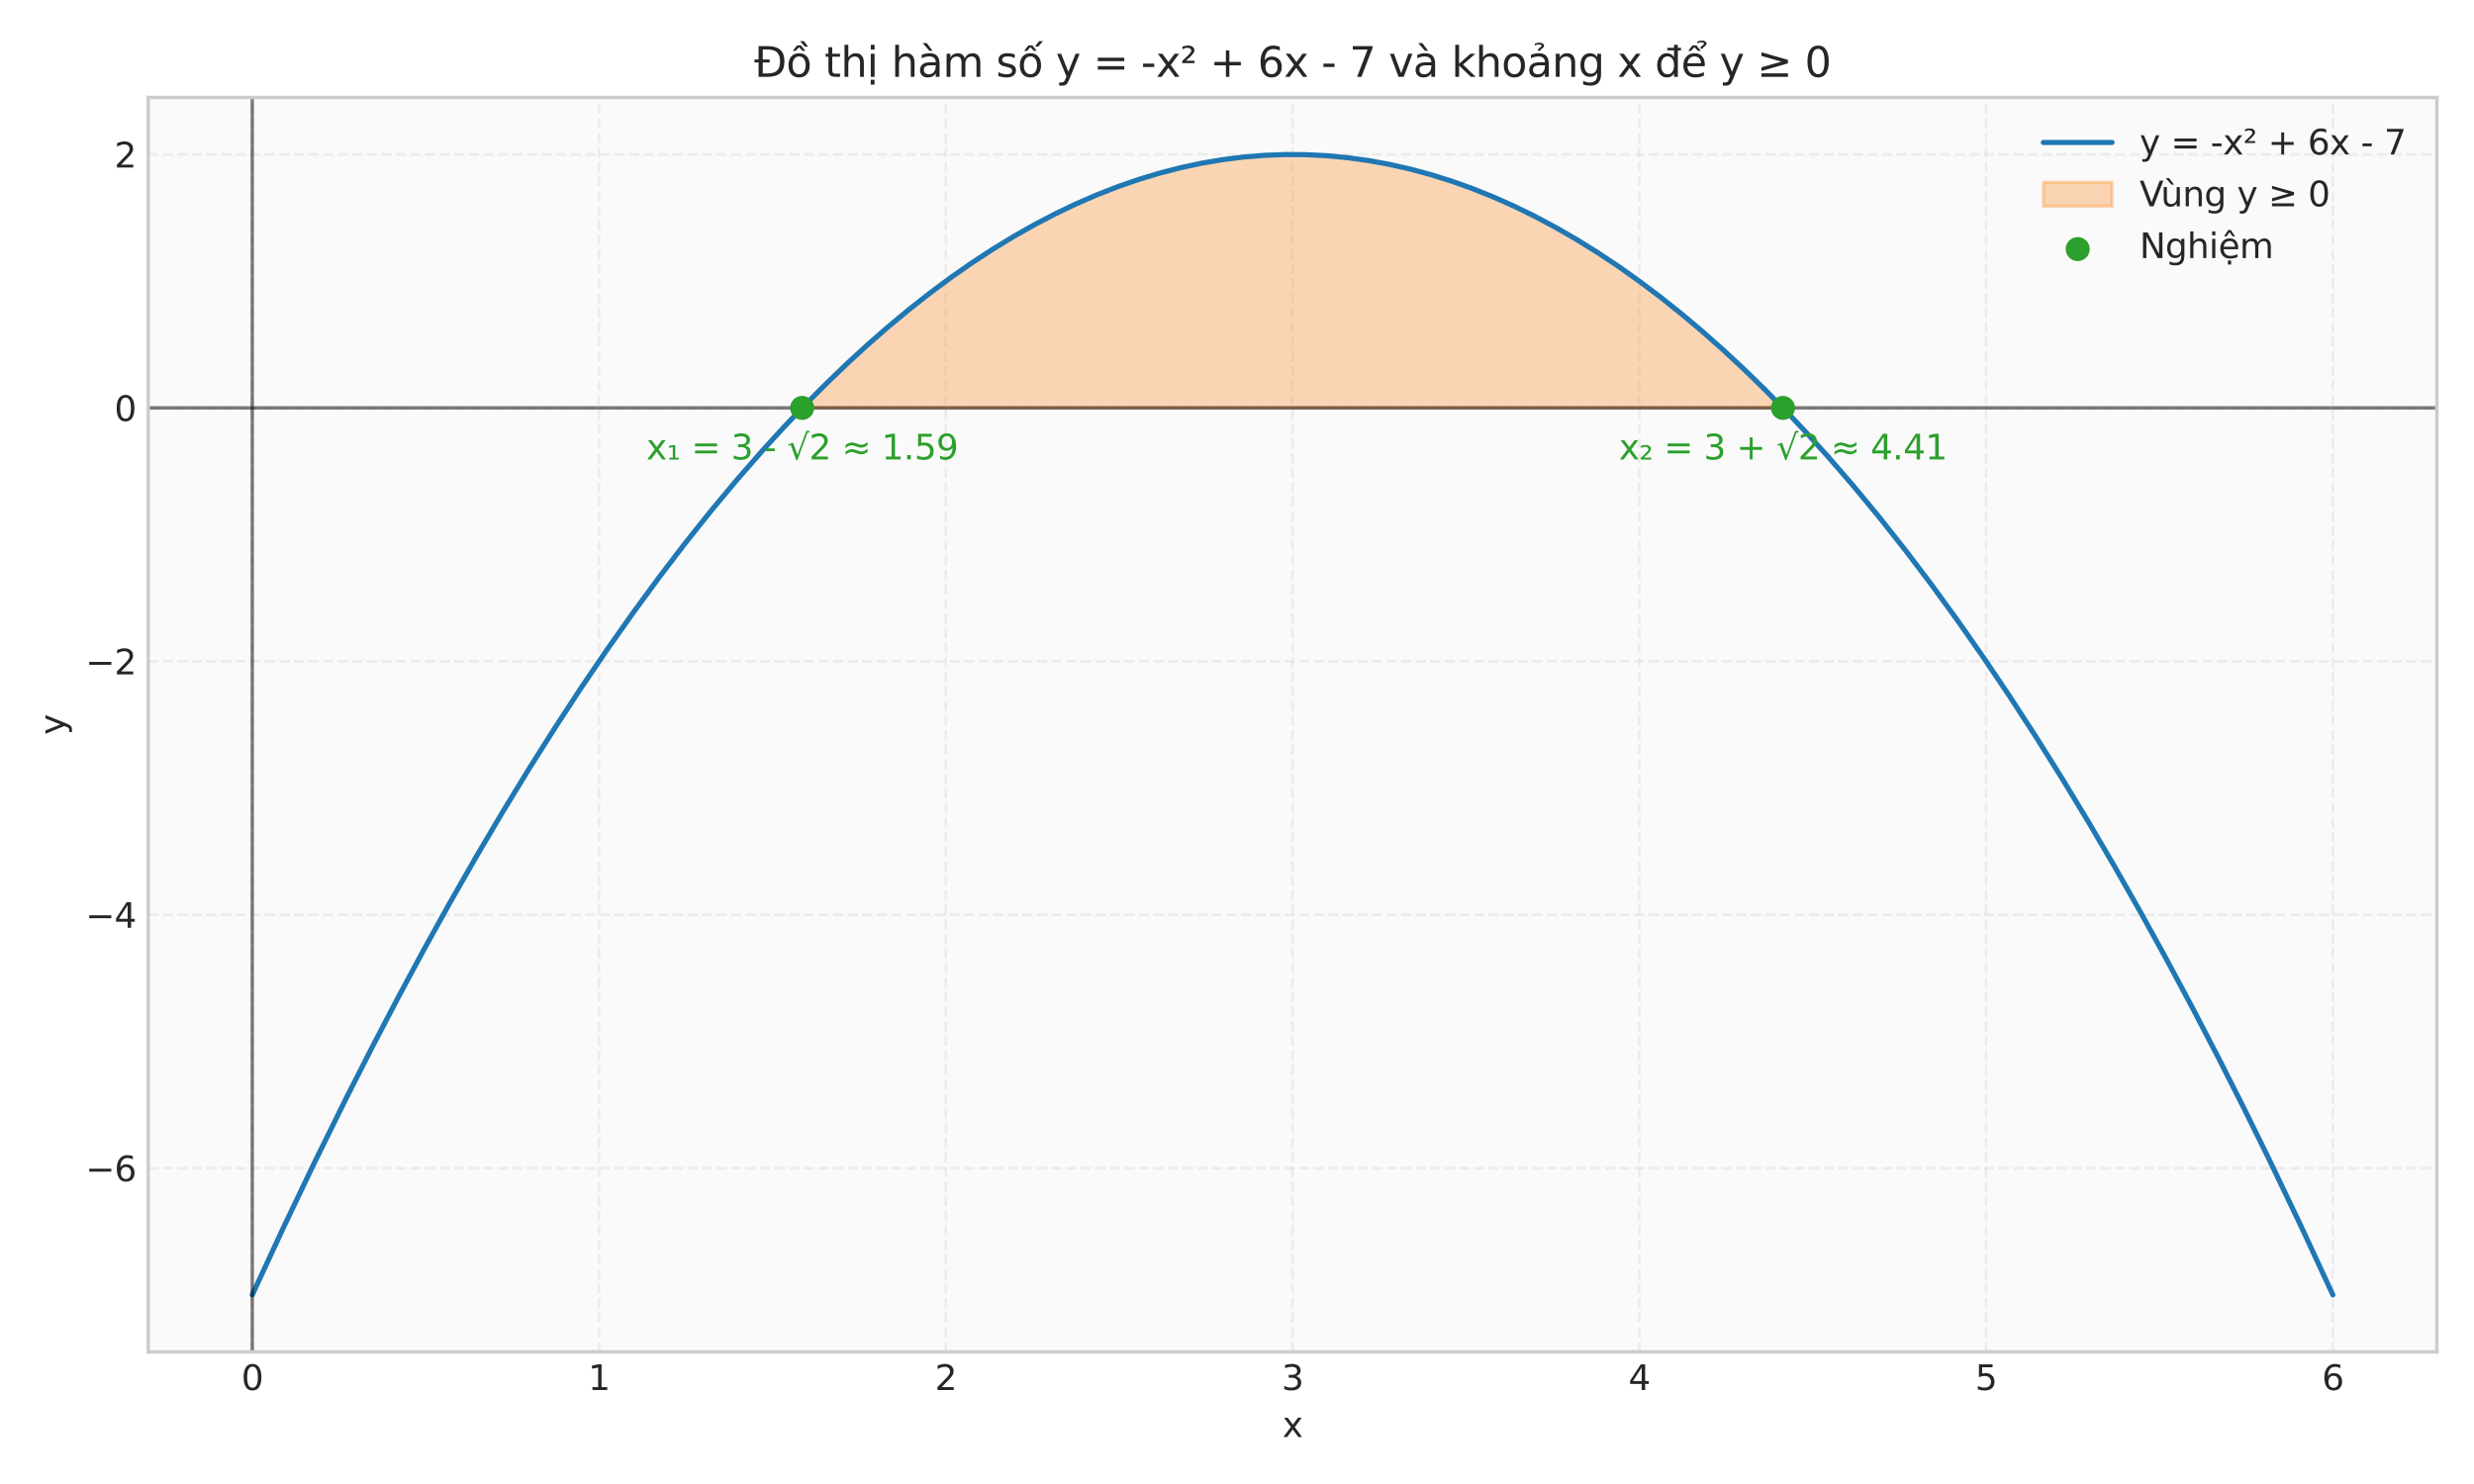 <?xml version="1.0" encoding="utf-8" standalone="no"?>
<!DOCTYPE svg PUBLIC "-//W3C//DTD SVG 1.1//EN"
  "http://www.w3.org/Graphics/SVG/1.1/DTD/svg11.dtd">
<svg xmlns:xlink="http://www.w3.org/1999/xlink" width="720pt" height="432pt" viewBox="0 0 720 432" xmlns="http://www.w3.org/2000/svg" version="1.1">
 <defs>
  <style type="text/css">*{stroke-linejoin: round; stroke-linecap: butt}</style>
 </defs>
 <g id="figure_1">
  <g id="patch_1">
   <path d="M 0 432 
L 720 432 
L 720 0 
L 0 0 
z
" style="fill: #ffffff"/>
  </g>
  <g id="axes_1">
   <g id="patch_2">
    <path d="M 43.14 393.54 
L 709.2 393.54 
L 709.2 28.376 
L 43.14 28.376 
z
" style="fill: #fafafa"/>
   </g>
   <g id="matplotlib.axis_1">
    <g id="xtick_1">
     <g id="line2d_1">
      <path d="M 73.415 393.54 
L 73.415 28.376 
" clip-path="url(#p3754ec6bf5)" style="fill: none; stroke-dasharray: 2.96,1.28; stroke-dashoffset: 0; stroke: #cccccc; stroke-opacity: 0.3; stroke-width: 0.8"/>
     </g>
     <g id="line2d_2"/>
     <g id="text_1">
      <!-- 0 -->
      <g style="fill: #262626" transform="translate(70.234 404.638) scale(0.1 -0.1)">
       <defs>
        <path id="DejaVuSans-30" d="M 2034 4250 
Q 1547 4250 1301 3770 
Q 1056 3291 1056 2328 
Q 1056 1369 1301 889 
Q 1547 409 2034 409 
Q 2525 409 2770 889 
Q 3016 1369 3016 2328 
Q 3016 3291 2770 3770 
Q 2525 4250 2034 4250 
z
M 2034 4750 
Q 2819 4750 3233 4129 
Q 3647 3509 3647 2328 
Q 3647 1150 3233 529 
Q 2819 -91 2034 -91 
Q 1250 -91 836 529 
Q 422 1150 422 2328 
Q 422 3509 836 4129 
Q 1250 4750 2034 4750 
z
" transform="scale(0.016)"/>
       </defs>
       <use xlink:href="#DejaVuSans-30"/>
      </g>
     </g>
    </g>
    <g id="xtick_2">
     <g id="line2d_3">
      <path d="M 174.334 393.54 
L 174.334 28.376 
" clip-path="url(#p3754ec6bf5)" style="fill: none; stroke-dasharray: 2.96,1.28; stroke-dashoffset: 0; stroke: #cccccc; stroke-opacity: 0.3; stroke-width: 0.8"/>
     </g>
     <g id="line2d_4"/>
     <g id="text_2">
      <!-- 1 -->
      <g style="fill: #262626" transform="translate(171.152 404.638) scale(0.1 -0.1)">
       <defs>
        <path id="DejaVuSans-31" d="M 794 531 
L 1825 531 
L 1825 4091 
L 703 3866 
L 703 4441 
L 1819 4666 
L 2450 4666 
L 2450 531 
L 3481 531 
L 3481 0 
L 794 0 
L 794 531 
z
" transform="scale(0.016)"/>
       </defs>
       <use xlink:href="#DejaVuSans-31"/>
      </g>
     </g>
    </g>
    <g id="xtick_3">
     <g id="line2d_5">
      <path d="M 275.252 393.54 
L 275.252 28.376 
" clip-path="url(#p3754ec6bf5)" style="fill: none; stroke-dasharray: 2.96,1.28; stroke-dashoffset: 0; stroke: #cccccc; stroke-opacity: 0.3; stroke-width: 0.8"/>
     </g>
     <g id="line2d_6"/>
     <g id="text_3">
      <!-- 2 -->
      <g style="fill: #262626" transform="translate(272.071 404.638) scale(0.1 -0.1)">
       <defs>
        <path id="DejaVuSans-32" d="M 1228 531 
L 3431 531 
L 3431 0 
L 469 0 
L 469 531 
Q 828 903 1448 1529 
Q 2069 2156 2228 2338 
Q 2531 2678 2651 2914 
Q 2772 3150 2772 3378 
Q 2772 3750 2511 3984 
Q 2250 4219 1831 4219 
Q 1534 4219 1204 4116 
Q 875 4013 500 3803 
L 500 4441 
Q 881 4594 1212 4672 
Q 1544 4750 1819 4750 
Q 2544 4750 2975 4387 
Q 3406 4025 3406 3419 
Q 3406 3131 3298 2873 
Q 3191 2616 2906 2266 
Q 2828 2175 2409 1742 
Q 1991 1309 1228 531 
z
" transform="scale(0.016)"/>
       </defs>
       <use xlink:href="#DejaVuSans-32"/>
      </g>
     </g>
    </g>
    <g id="xtick_4">
     <g id="line2d_7">
      <path d="M 376.17 393.54 
L 376.17 28.376 
" clip-path="url(#p3754ec6bf5)" style="fill: none; stroke-dasharray: 2.96,1.28; stroke-dashoffset: 0; stroke: #cccccc; stroke-opacity: 0.3; stroke-width: 0.8"/>
     </g>
     <g id="line2d_8"/>
     <g id="text_4">
      <!-- 3 -->
      <g style="fill: #262626" transform="translate(372.989 404.638) scale(0.1 -0.1)">
       <defs>
        <path id="DejaVuSans-33" d="M 2597 2516 
Q 3050 2419 3304 2112 
Q 3559 1806 3559 1356 
Q 3559 666 3084 287 
Q 2609 -91 1734 -91 
Q 1441 -91 1130 -33 
Q 819 25 488 141 
L 488 750 
Q 750 597 1062 519 
Q 1375 441 1716 441 
Q 2309 441 2620 675 
Q 2931 909 2931 1356 
Q 2931 1769 2642 2001 
Q 2353 2234 1838 2234 
L 1294 2234 
L 1294 2753 
L 1863 2753 
Q 2328 2753 2575 2939 
Q 2822 3125 2822 3475 
Q 2822 3834 2567 4026 
Q 2313 4219 1838 4219 
Q 1578 4219 1281 4162 
Q 984 4106 628 3988 
L 628 4550 
Q 988 4650 1302 4700 
Q 1616 4750 1894 4750 
Q 2613 4750 3031 4423 
Q 3450 4097 3450 3541 
Q 3450 3153 3228 2886 
Q 3006 2619 2597 2516 
z
" transform="scale(0.016)"/>
       </defs>
       <use xlink:href="#DejaVuSans-33"/>
      </g>
     </g>
    </g>
    <g id="xtick_5">
     <g id="line2d_9">
      <path d="M 477.088 393.54 
L 477.088 28.376 
" clip-path="url(#p3754ec6bf5)" style="fill: none; stroke-dasharray: 2.96,1.28; stroke-dashoffset: 0; stroke: #cccccc; stroke-opacity: 0.3; stroke-width: 0.8"/>
     </g>
     <g id="line2d_10"/>
     <g id="text_5">
      <!-- 4 -->
      <g style="fill: #262626" transform="translate(473.907 404.638) scale(0.1 -0.1)">
       <defs>
        <path id="DejaVuSans-34" d="M 2419 4116 
L 825 1625 
L 2419 1625 
L 2419 4116 
z
M 2253 4666 
L 3047 4666 
L 3047 1625 
L 3713 1625 
L 3713 1100 
L 3047 1100 
L 3047 0 
L 2419 0 
L 2419 1100 
L 313 1100 
L 313 1709 
L 2253 4666 
z
" transform="scale(0.016)"/>
       </defs>
       <use xlink:href="#DejaVuSans-34"/>
      </g>
     </g>
    </g>
    <g id="xtick_6">
     <g id="line2d_11">
      <path d="M 578.006 393.54 
L 578.006 28.376 
" clip-path="url(#p3754ec6bf5)" style="fill: none; stroke-dasharray: 2.96,1.28; stroke-dashoffset: 0; stroke: #cccccc; stroke-opacity: 0.3; stroke-width: 0.8"/>
     </g>
     <g id="line2d_12"/>
     <g id="text_6">
      <!-- 5 -->
      <g style="fill: #262626" transform="translate(574.825 404.638) scale(0.1 -0.1)">
       <defs>
        <path id="DejaVuSans-35" d="M 691 4666 
L 3169 4666 
L 3169 4134 
L 1269 4134 
L 1269 2991 
Q 1406 3038 1543 3061 
Q 1681 3084 1819 3084 
Q 2600 3084 3056 2656 
Q 3513 2228 3513 1497 
Q 3513 744 3044 326 
Q 2575 -91 1722 -91 
Q 1428 -91 1123 -41 
Q 819 9 494 109 
L 494 744 
Q 775 591 1075 516 
Q 1375 441 1709 441 
Q 2250 441 2565 725 
Q 2881 1009 2881 1497 
Q 2881 1984 2565 2268 
Q 2250 2553 1709 2553 
Q 1456 2553 1204 2497 
Q 953 2441 691 2322 
L 691 4666 
z
" transform="scale(0.016)"/>
       </defs>
       <use xlink:href="#DejaVuSans-35"/>
      </g>
     </g>
    </g>
    <g id="xtick_7">
     <g id="line2d_13">
      <path d="M 678.925 393.54 
L 678.925 28.376 
" clip-path="url(#p3754ec6bf5)" style="fill: none; stroke-dasharray: 2.96,1.28; stroke-dashoffset: 0; stroke: #cccccc; stroke-opacity: 0.3; stroke-width: 0.8"/>
     </g>
     <g id="line2d_14"/>
     <g id="text_7">
      <!-- 6 -->
      <g style="fill: #262626" transform="translate(675.743 404.638) scale(0.1 -0.1)">
       <defs>
        <path id="DejaVuSans-36" d="M 2113 2584 
Q 1688 2584 1439 2293 
Q 1191 2003 1191 1497 
Q 1191 994 1439 701 
Q 1688 409 2113 409 
Q 2538 409 2786 701 
Q 3034 994 3034 1497 
Q 3034 2003 2786 2293 
Q 2538 2584 2113 2584 
z
M 3366 4563 
L 3366 3988 
Q 3128 4100 2886 4159 
Q 2644 4219 2406 4219 
Q 1781 4219 1451 3797 
Q 1122 3375 1075 2522 
Q 1259 2794 1537 2939 
Q 1816 3084 2150 3084 
Q 2853 3084 3261 2657 
Q 3669 2231 3669 1497 
Q 3669 778 3244 343 
Q 2819 -91 2113 -91 
Q 1303 -91 875 529 
Q 447 1150 447 2328 
Q 447 3434 972 4092 
Q 1497 4750 2381 4750 
Q 2619 4750 2861 4703 
Q 3103 4656 3366 4563 
z
" transform="scale(0.016)"/>
       </defs>
       <use xlink:href="#DejaVuSans-36"/>
      </g>
     </g>
    </g>
    <g id="text_8">
     <!-- x -->
     <g style="fill: #262626" transform="translate(373.211 418.317) scale(0.1 -0.1)">
      <defs>
       <path id="DejaVuSans-78" d="M 3513 3500 
L 2247 1797 
L 3578 0 
L 2900 0 
L 1881 1375 
L 863 0 
L 184 0 
L 1544 1831 
L 300 3500 
L 978 3500 
L 1906 2253 
L 2834 3500 
L 3513 3500 
z
" transform="scale(0.016)"/>
      </defs>
      <use xlink:href="#DejaVuSans-78"/>
     </g>
    </g>
   </g>
   <g id="matplotlib.axis_2">
    <g id="ytick_1">
     <g id="line2d_15">
      <path d="M 43.14 340.056 
L 709.2 340.056 
" clip-path="url(#p3754ec6bf5)" style="fill: none; stroke-dasharray: 2.96,1.28; stroke-dashoffset: 0; stroke: #cccccc; stroke-opacity: 0.3; stroke-width: 0.8"/>
     </g>
     <g id="line2d_16"/>
     <g id="text_9">
      <!-- −6 -->
      <g style="fill: #262626" transform="translate(24.898 343.855) scale(0.1 -0.1)">
       <defs>
        <path id="DejaVuSans-2212" d="M 678 2272 
L 4684 2272 
L 4684 1741 
L 678 1741 
L 678 2272 
z
" transform="scale(0.016)"/>
       </defs>
       <use xlink:href="#DejaVuSans-2212"/>
       <use xlink:href="#DejaVuSans-36" transform="translate(83.789 0)"/>
      </g>
     </g>
    </g>
    <g id="ytick_2">
     <g id="line2d_17">
      <path d="M 43.14 266.285 
L 709.2 266.285 
" clip-path="url(#p3754ec6bf5)" style="fill: none; stroke-dasharray: 2.96,1.28; stroke-dashoffset: 0; stroke: #cccccc; stroke-opacity: 0.3; stroke-width: 0.8"/>
     </g>
     <g id="line2d_18"/>
     <g id="text_10">
      <!-- −4 -->
      <g style="fill: #262626" transform="translate(24.898 270.084) scale(0.1 -0.1)">
       <use xlink:href="#DejaVuSans-2212"/>
       <use xlink:href="#DejaVuSans-34" transform="translate(83.789 0)"/>
      </g>
     </g>
    </g>
    <g id="ytick_3">
     <g id="line2d_19">
      <path d="M 43.14 192.514 
L 709.2 192.514 
" clip-path="url(#p3754ec6bf5)" style="fill: none; stroke-dasharray: 2.96,1.28; stroke-dashoffset: 0; stroke: #cccccc; stroke-opacity: 0.3; stroke-width: 0.8"/>
     </g>
     <g id="line2d_20"/>
     <g id="text_11">
      <!-- −2 -->
      <g style="fill: #262626" transform="translate(24.898 196.314) scale(0.1 -0.1)">
       <use xlink:href="#DejaVuSans-2212"/>
       <use xlink:href="#DejaVuSans-32" transform="translate(83.789 0)"/>
      </g>
     </g>
    </g>
    <g id="ytick_4">
     <g id="line2d_21">
      <path d="M 43.14 118.743 
L 709.2 118.743 
" clip-path="url(#p3754ec6bf5)" style="fill: none; stroke-dasharray: 2.96,1.28; stroke-dashoffset: 0; stroke: #cccccc; stroke-opacity: 0.3; stroke-width: 0.8"/>
     </g>
     <g id="line2d_22"/>
     <g id="text_12">
      <!-- 0 -->
      <g style="fill: #262626" transform="translate(33.278 122.543) scale(0.1 -0.1)">
       <use xlink:href="#DejaVuSans-30"/>
      </g>
     </g>
    </g>
    <g id="ytick_5">
     <g id="line2d_23">
      <path d="M 43.14 44.973 
L 709.2 44.973 
" clip-path="url(#p3754ec6bf5)" style="fill: none; stroke-dasharray: 2.96,1.28; stroke-dashoffset: 0; stroke: #cccccc; stroke-opacity: 0.3; stroke-width: 0.8"/>
     </g>
     <g id="line2d_24"/>
     <g id="text_13">
      <!-- 2 -->
      <g style="fill: #262626" transform="translate(33.278 48.772) scale(0.1 -0.1)">
       <use xlink:href="#DejaVuSans-32"/>
      </g>
     </g>
    </g>
    <g id="text_14">
     <!-- y -->
     <g style="fill: #262626" transform="translate(18.818 213.917) rotate(-90) scale(0.1 -0.1)">
      <defs>
       <path id="DejaVuSans-79" d="M 2059 -325 
Q 1816 -950 1584 -1140 
Q 1353 -1331 966 -1331 
L 506 -1331 
L 506 -850 
L 844 -850 
Q 1081 -850 1212 -737 
Q 1344 -625 1503 -206 
L 1606 56 
L 191 3500 
L 800 3500 
L 1894 763 
L 2988 3500 
L 3597 3500 
L 2059 -325 
z
" transform="scale(0.016)"/>
      </defs>
      <use xlink:href="#DejaVuSans-79"/>
     </g>
    </g>
   </g>
   <g id="FillBetweenPolyCollection_1">
    <defs>
     <path id="m414ec7ffcf" d="M 234.278 -313.257 
L 234.278 -314.109 
L 235.795 -315.661 
L 237.313 -317.196 
L 238.83 -318.714 
L 240.348 -320.215 
L 241.865 -321.7 
L 243.383 -323.168 
L 244.9 -324.619 
L 246.418 -326.054 
L 247.936 -327.472 
L 249.453 -328.873 
L 250.971 -330.257 
L 252.488 -331.625 
L 254.006 -332.976 
L 255.523 -334.311 
L 257.041 -335.629 
L 258.559 -336.93 
L 260.076 -338.215 
L 261.594 -339.482 
L 263.111 -340.734 
L 264.629 -341.968 
L 266.146 -343.186 
L 267.664 -344.387 
L 269.182 -345.571 
L 270.699 -346.739 
L 272.217 -347.89 
L 273.734 -349.024 
L 275.252 -350.142 
L 276.769 -351.243 
L 278.287 -352.327 
L 279.805 -353.395 
L 281.322 -354.446 
L 282.84 -355.48 
L 284.357 -356.498 
L 285.875 -357.499 
L 287.392 -358.483 
L 288.91 -359.45 
L 290.427 -360.401 
L 291.945 -361.335 
L 293.463 -362.253 
L 294.98 -363.154 
L 296.498 -364.038 
L 298.015 -364.905 
L 299.533 -365.756 
L 301.05 -366.59 
L 302.568 -367.408 
L 304.086 -368.208 
L 305.603 -368.992 
L 307.121 -369.76 
L 308.638 -370.51 
L 310.156 -371.244 
L 311.673 -371.962 
L 313.191 -372.662 
L 314.709 -373.346 
L 316.226 -374.014 
L 317.744 -374.664 
L 319.261 -375.298 
L 320.779 -375.915 
L 322.296 -376.516 
L 323.814 -377.1 
L 325.332 -377.667 
L 326.849 -378.217 
L 328.367 -378.751 
L 329.884 -379.268 
L 331.402 -379.769 
L 332.919 -380.253 
L 334.437 -380.72 
L 335.954 -381.17 
L 337.472 -381.604 
L 338.99 -382.021 
L 340.507 -382.421 
L 342.025 -382.805 
L 343.542 -383.172 
L 345.06 -383.522 
L 346.577 -383.856 
L 348.095 -384.173 
L 349.613 -384.473 
L 351.13 -384.757 
L 352.648 -385.024 
L 354.165 -385.274 
L 355.683 -385.507 
L 357.2 -385.724 
L 358.718 -385.924 
L 360.236 -386.108 
L 361.753 -386.275 
L 363.271 -386.425 
L 364.788 -386.558 
L 366.306 -386.675 
L 367.823 -386.775 
L 369.341 -386.859 
L 370.859 -386.925 
L 372.376 -386.975 
L 373.894 -387.009 
L 375.411 -387.025 
L 376.929 -387.025 
L 378.446 -387.009 
L 379.964 -386.975 
L 381.481 -386.925 
L 382.999 -386.859 
L 384.517 -386.775 
L 386.034 -386.675 
L 387.552 -386.558 
L 389.069 -386.425 
L 390.587 -386.275 
L 392.104 -386.108 
L 393.622 -385.924 
L 395.14 -385.724 
L 396.657 -385.507 
L 398.175 -385.274 
L 399.692 -385.024 
L 401.21 -384.757 
L 402.727 -384.473 
L 404.245 -384.173 
L 405.763 -383.856 
L 407.28 -383.522 
L 408.798 -383.172 
L 410.315 -382.805 
L 411.833 -382.421 
L 413.35 -382.021 
L 414.868 -381.604 
L 416.386 -381.17 
L 417.903 -380.72 
L 419.421 -380.253 
L 420.938 -379.769 
L 422.456 -379.268 
L 423.973 -378.751 
L 425.491 -378.217 
L 427.008 -377.667 
L 428.526 -377.1 
L 430.044 -376.516 
L 431.561 -375.915 
L 433.079 -375.298 
L 434.596 -374.664 
L 436.114 -374.014 
L 437.631 -373.346 
L 439.149 -372.662 
L 440.667 -371.962 
L 442.184 -371.244 
L 443.702 -370.51 
L 445.219 -369.76 
L 446.737 -368.992 
L 448.254 -368.208 
L 449.772 -367.408 
L 451.29 -366.59 
L 452.807 -365.756 
L 454.325 -364.905 
L 455.842 -364.038 
L 457.36 -363.154 
L 458.877 -362.253 
L 460.395 -361.335 
L 461.913 -360.401 
L 463.43 -359.45 
L 464.948 -358.483 
L 466.465 -357.499 
L 467.983 -356.498 
L 469.5 -355.48 
L 471.018 -354.446 
L 472.535 -353.395 
L 474.053 -352.327 
L 475.571 -351.243 
L 477.088 -350.142 
L 478.606 -349.024 
L 480.123 -347.89 
L 481.641 -346.739 
L 483.158 -345.571 
L 484.676 -344.387 
L 486.194 -343.186 
L 487.711 -341.968 
L 489.229 -340.734 
L 490.746 -339.482 
L 492.264 -338.215 
L 493.781 -336.93 
L 495.299 -335.629 
L 496.817 -334.311 
L 498.334 -332.976 
L 499.852 -331.625 
L 501.369 -330.257 
L 502.887 -328.873 
L 504.404 -327.472 
L 505.922 -326.054 
L 507.44 -324.619 
L 508.957 -323.168 
L 510.475 -321.7 
L 511.992 -320.215 
L 513.51 -318.714 
L 515.027 -317.196 
L 516.545 -315.661 
L 518.062 -314.109 
L 518.062 -313.257 
L 518.062 -313.257 
L 516.545 -313.257 
L 515.027 -313.257 
L 513.51 -313.257 
L 511.992 -313.257 
L 510.475 -313.257 
L 508.957 -313.257 
L 507.44 -313.257 
L 505.922 -313.257 
L 504.404 -313.257 
L 502.887 -313.257 
L 501.369 -313.257 
L 499.852 -313.257 
L 498.334 -313.257 
L 496.817 -313.257 
L 495.299 -313.257 
L 493.781 -313.257 
L 492.264 -313.257 
L 490.746 -313.257 
L 489.229 -313.257 
L 487.711 -313.257 
L 486.194 -313.257 
L 484.676 -313.257 
L 483.158 -313.257 
L 481.641 -313.257 
L 480.123 -313.257 
L 478.606 -313.257 
L 477.088 -313.257 
L 475.571 -313.257 
L 474.053 -313.257 
L 472.535 -313.257 
L 471.018 -313.257 
L 469.5 -313.257 
L 467.983 -313.257 
L 466.465 -313.257 
L 464.948 -313.257 
L 463.43 -313.257 
L 461.913 -313.257 
L 460.395 -313.257 
L 458.877 -313.257 
L 457.36 -313.257 
L 455.842 -313.257 
L 454.325 -313.257 
L 452.807 -313.257 
L 451.29 -313.257 
L 449.772 -313.257 
L 448.254 -313.257 
L 446.737 -313.257 
L 445.219 -313.257 
L 443.702 -313.257 
L 442.184 -313.257 
L 440.667 -313.257 
L 439.149 -313.257 
L 437.631 -313.257 
L 436.114 -313.257 
L 434.596 -313.257 
L 433.079 -313.257 
L 431.561 -313.257 
L 430.044 -313.257 
L 428.526 -313.257 
L 427.008 -313.257 
L 425.491 -313.257 
L 423.973 -313.257 
L 422.456 -313.257 
L 420.938 -313.257 
L 419.421 -313.257 
L 417.903 -313.257 
L 416.386 -313.257 
L 414.868 -313.257 
L 413.35 -313.257 
L 411.833 -313.257 
L 410.315 -313.257 
L 408.798 -313.257 
L 407.28 -313.257 
L 405.763 -313.257 
L 404.245 -313.257 
L 402.727 -313.257 
L 401.21 -313.257 
L 399.692 -313.257 
L 398.175 -313.257 
L 396.657 -313.257 
L 395.14 -313.257 
L 393.622 -313.257 
L 392.104 -313.257 
L 390.587 -313.257 
L 389.069 -313.257 
L 387.552 -313.257 
L 386.034 -313.257 
L 384.517 -313.257 
L 382.999 -313.257 
L 381.481 -313.257 
L 379.964 -313.257 
L 378.446 -313.257 
L 376.929 -313.257 
L 375.411 -313.257 
L 373.894 -313.257 
L 372.376 -313.257 
L 370.859 -313.257 
L 369.341 -313.257 
L 367.823 -313.257 
L 366.306 -313.257 
L 364.788 -313.257 
L 363.271 -313.257 
L 361.753 -313.257 
L 360.236 -313.257 
L 358.718 -313.257 
L 357.2 -313.257 
L 355.683 -313.257 
L 354.165 -313.257 
L 352.648 -313.257 
L 351.13 -313.257 
L 349.613 -313.257 
L 348.095 -313.257 
L 346.577 -313.257 
L 345.06 -313.257 
L 343.542 -313.257 
L 342.025 -313.257 
L 340.507 -313.257 
L 338.99 -313.257 
L 337.472 -313.257 
L 335.954 -313.257 
L 334.437 -313.257 
L 332.919 -313.257 
L 331.402 -313.257 
L 329.884 -313.257 
L 328.367 -313.257 
L 326.849 -313.257 
L 325.332 -313.257 
L 323.814 -313.257 
L 322.296 -313.257 
L 320.779 -313.257 
L 319.261 -313.257 
L 317.744 -313.257 
L 316.226 -313.257 
L 314.709 -313.257 
L 313.191 -313.257 
L 311.673 -313.257 
L 310.156 -313.257 
L 308.638 -313.257 
L 307.121 -313.257 
L 305.603 -313.257 
L 304.086 -313.257 
L 302.568 -313.257 
L 301.05 -313.257 
L 299.533 -313.257 
L 298.015 -313.257 
L 296.498 -313.257 
L 294.98 -313.257 
L 293.463 -313.257 
L 291.945 -313.257 
L 290.427 -313.257 
L 288.91 -313.257 
L 287.392 -313.257 
L 285.875 -313.257 
L 284.357 -313.257 
L 282.84 -313.257 
L 281.322 -313.257 
L 279.805 -313.257 
L 278.287 -313.257 
L 276.769 -313.257 
L 275.252 -313.257 
L 273.734 -313.257 
L 272.217 -313.257 
L 270.699 -313.257 
L 269.182 -313.257 
L 267.664 -313.257 
L 266.146 -313.257 
L 264.629 -313.257 
L 263.111 -313.257 
L 261.594 -313.257 
L 260.076 -313.257 
L 258.559 -313.257 
L 257.041 -313.257 
L 255.523 -313.257 
L 254.006 -313.257 
L 252.488 -313.257 
L 250.971 -313.257 
L 249.453 -313.257 
L 247.936 -313.257 
L 246.418 -313.257 
L 244.9 -313.257 
L 243.383 -313.257 
L 241.865 -313.257 
L 240.348 -313.257 
L 238.83 -313.257 
L 237.313 -313.257 
L 235.795 -313.257 
L 234.278 -313.257 
z
" style="stroke: #ff7f0e; stroke-opacity: 0.3"/>
    </defs>
    <g clip-path="url(#p3754ec6bf5)">
     <use xlink:href="#m414ec7ffcf" x="0" y="432" style="fill: #ff7f0e; fill-opacity: 0.3; stroke: #ff7f0e; stroke-opacity: 0.3"/>
    </g>
   </g>
   <g id="line2d_25">
    <path d="M 73.415 376.942 
L 82.521 357.274 
L 91.626 338.207 
L 100.732 319.74 
L 108.319 304.81 
L 115.907 290.297 
L 123.495 276.2 
L 131.083 262.521 
L 138.671 249.259 
L 146.259 236.414 
L 153.846 223.987 
L 161.434 211.976 
L 169.022 200.382 
L 176.61 189.205 
L 184.198 178.445 
L 191.786 168.103 
L 199.373 158.177 
L 206.961 148.668 
L 214.549 139.577 
L 222.137 130.902 
L 228.207 124.263 
L 234.278 117.891 
L 240.348 111.785 
L 246.418 105.946 
L 252.488 100.375 
L 258.559 95.07 
L 264.629 90.032 
L 270.699 85.261 
L 276.769 80.757 
L 282.84 76.52 
L 288.91 72.55 
L 294.98 68.846 
L 301.05 65.41 
L 307.121 62.24 
L 313.191 59.338 
L 319.261 56.702 
L 325.332 54.333 
L 331.402 52.231 
L 337.472 50.396 
L 343.542 48.828 
L 349.613 47.527 
L 355.683 46.493 
L 361.753 45.725 
L 367.823 45.225 
L 373.894 44.991 
L 379.964 45.025 
L 386.034 45.325 
L 392.104 45.892 
L 398.175 46.726 
L 404.245 47.827 
L 410.315 49.195 
L 416.386 50.83 
L 422.456 52.732 
L 428.526 54.9 
L 434.596 57.336 
L 440.667 60.038 
L 446.737 63.008 
L 452.807 66.244 
L 458.877 69.747 
L 464.948 73.517 
L 471.018 77.554 
L 477.088 81.858 
L 483.158 86.429 
L 489.229 91.266 
L 495.299 96.371 
L 501.369 101.743 
L 507.44 107.381 
L 513.51 113.286 
L 519.58 119.459 
L 525.65 125.898 
L 531.721 132.604 
L 539.308 141.362 
L 546.896 150.537 
L 554.484 160.129 
L 562.072 170.138 
L 569.66 180.564 
L 577.248 191.407 
L 584.835 202.667 
L 592.423 214.345 
L 600.011 226.439 
L 607.599 238.95 
L 615.187 251.878 
L 622.775 265.224 
L 630.362 278.986 
L 637.95 293.166 
L 645.538 307.762 
L 653.126 322.776 
L 660.714 338.207 
L 669.819 357.274 
L 678.925 376.942 
L 678.925 376.942 
" clip-path="url(#p3754ec6bf5)" style="fill: none; stroke: #1f77b4; stroke-width: 1.5; stroke-linecap: round"/>
   </g>
   <g id="line2d_26">
    <path d="M 43.14 118.743 
L 709.2 118.743 
" clip-path="url(#p3754ec6bf5)" style="fill: none; stroke: #000000; stroke-opacity: 0.5; stroke-linecap: round"/>
   </g>
   <g id="line2d_27">
    <path d="M 73.415 393.54 
L 73.415 28.376 
" clip-path="url(#p3754ec6bf5)" style="fill: none; stroke: #000000; stroke-opacity: 0.5; stroke-linecap: round"/>
   </g>
   <g id="patch_3">
    <path d="M 43.14 393.54 
L 43.14 28.376 
" style="fill: none; stroke: #cccccc; stroke-linejoin: miter; stroke-linecap: square"/>
   </g>
   <g id="patch_4">
    <path d="M 709.2 393.54 
L 709.2 28.376 
" style="fill: none; stroke: #cccccc; stroke-linejoin: miter; stroke-linecap: square"/>
   </g>
   <g id="patch_5">
    <path d="M 43.14 393.54 
L 709.2 393.54 
" style="fill: none; stroke: #cccccc; stroke-linejoin: miter; stroke-linecap: square"/>
   </g>
   <g id="patch_6">
    <path d="M 43.14 28.376 
L 709.2 28.376 
" style="fill: none; stroke: #cccccc; stroke-linejoin: miter; stroke-linecap: square"/>
   </g>
   <g id="text_15">
    <!-- x₁ = 3 - √2 ≈ 1.59 -->
    <g style="fill: #2ca02c" transform="translate(188.087 133.743) scale(0.1 -0.1)">
     <defs>
      <path id="DejaVuSans-2081" d="M 488 319 
L 1125 319 
L 1125 2229 
L 428 2101 
L 428 2463 
L 1147 2585 
L 1575 2585 
L 1575 319 
L 2216 319 
L 2216 -24 
L 488 -24 
L 488 319 
z
" transform="scale(0.016)"/>
      <path id="DejaVuSans-20" transform="scale(0.016)"/>
      <path id="DejaVuSans-3d" d="M 678 2906 
L 4684 2906 
L 4684 2381 
L 678 2381 
L 678 2906 
z
M 678 1631 
L 4684 1631 
L 4684 1100 
L 678 1100 
L 678 1631 
z
" transform="scale(0.016)"/>
      <path id="DejaVuSans-2d" d="M 313 2009 
L 1997 2009 
L 1997 1497 
L 313 1497 
L 313 2009 
z
" transform="scale(0.016)"/>
      <path id="DejaVuSans-221a" d="M 3488 5191 
L 4078 5191 
L 4078 4891 
L 3719 4891 
L 1863 -128 
L 1656 -128 
L 659 2631 
L 269 2491 
L 191 2741 
L 1075 3047 
L 1875 831 
L 3488 5191 
z
" transform="scale(0.016)"/>
      <path id="DejaVuSans-2248" d="M 4684 1947 
L 4684 1388 
Q 4356 1144 4076 1036 
Q 3797 928 3494 928 
Q 3150 928 2694 1113 
Q 2663 1125 2641 1134 
Q 2622 1141 2575 1159 
Q 2091 1350 1797 1350 
Q 1522 1350 1253 1231 
Q 984 1113 678 850 
L 678 1409 
Q 1006 1653 1286 1761 
Q 1566 1869 1869 1869 
Q 2213 1869 2672 1684 
Q 2706 1669 2722 1663 
Q 2741 1656 2788 1638 
Q 3272 1447 3566 1447 
Q 3834 1447 4098 1564 
Q 4363 1681 4684 1947 
z
M 4684 3163 
L 4684 2606 
Q 4356 2359 4076 2251 
Q 3797 2144 3494 2144 
Q 3150 2144 2694 2328 
Q 2663 2341 2641 2350 
Q 2622 2356 2575 2375 
Q 2091 2566 1797 2566 
Q 1522 2566 1253 2447 
Q 984 2328 678 2069 
L 678 2625 
Q 1006 2869 1286 2976 
Q 1566 3084 1869 3084 
Q 2213 3084 2672 2900 
Q 2703 2888 2719 2881 
Q 2741 2872 2788 2853 
Q 3272 2663 3566 2663 
Q 3834 2663 4098 2780 
Q 4363 2897 4684 3163 
z
" transform="scale(0.016)"/>
      <path id="DejaVuSans-2e" d="M 684 794 
L 1344 794 
L 1344 0 
L 684 0 
L 684 794 
z
" transform="scale(0.016)"/>
      <path id="DejaVuSans-39" d="M 703 97 
L 703 672 
Q 941 559 1184 500 
Q 1428 441 1663 441 
Q 2288 441 2617 861 
Q 2947 1281 2994 2138 
Q 2813 1869 2534 1725 
Q 2256 1581 1919 1581 
Q 1219 1581 811 2004 
Q 403 2428 403 3163 
Q 403 3881 828 4315 
Q 1253 4750 1959 4750 
Q 2769 4750 3195 4129 
Q 3622 3509 3622 2328 
Q 3622 1225 3098 567 
Q 2575 -91 1691 -91 
Q 1453 -91 1209 -44 
Q 966 3 703 97 
z
M 1959 2075 
Q 2384 2075 2632 2365 
Q 2881 2656 2881 3163 
Q 2881 3666 2632 3958 
Q 2384 4250 1959 4250 
Q 1534 4250 1286 3958 
Q 1038 3666 1038 3163 
Q 1038 2656 1286 2365 
Q 1534 2075 1959 2075 
z
" transform="scale(0.016)"/>
     </defs>
     <use xlink:href="#DejaVuSans-78"/>
     <use xlink:href="#DejaVuSans-2081" transform="translate(59.18 0)"/>
     <use xlink:href="#DejaVuSans-20" transform="translate(99.268 0)"/>
     <use xlink:href="#DejaVuSans-3d" transform="translate(131.055 0)"/>
     <use xlink:href="#DejaVuSans-20" transform="translate(214.844 0)"/>
     <use xlink:href="#DejaVuSans-33" transform="translate(246.631 0)"/>
     <use xlink:href="#DejaVuSans-20" transform="translate(310.254 0)"/>
     <use xlink:href="#DejaVuSans-2d" transform="translate(342.041 0)"/>
     <use xlink:href="#DejaVuSans-20" transform="translate(378.125 0)"/>
     <use xlink:href="#DejaVuSans-221a" transform="translate(409.912 0)"/>
     <use xlink:href="#DejaVuSans-32" transform="translate(473.633 0)"/>
     <use xlink:href="#DejaVuSans-20" transform="translate(537.256 0)"/>
     <use xlink:href="#DejaVuSans-2248" transform="translate(569.043 0)"/>
     <use xlink:href="#DejaVuSans-20" transform="translate(652.832 0)"/>
     <use xlink:href="#DejaVuSans-31" transform="translate(684.619 0)"/>
     <use xlink:href="#DejaVuSans-2e" transform="translate(748.242 0)"/>
     <use xlink:href="#DejaVuSans-35" transform="translate(780.029 0)"/>
     <use xlink:href="#DejaVuSans-39" transform="translate(843.652 0)"/>
    </g>
   </g>
   <g id="text_16">
    <!-- x₂ = 3 + √2 ≈ 4.41 -->
    <g style="fill: #2ca02c" transform="translate(471.141 133.743) scale(0.1 -0.1)">
     <defs>
      <path id="DejaVuSans-2082" d="M 838 332 
L 2163 332 
L 2163 -24 
L 294 -24 
L 294 319 
Q 400 416 597 591 
Q 1672 1544 1672 1838 
Q 1672 2044 1509 2170 
Q 1347 2297 1081 2297 
Q 919 2297 728 2242 
Q 538 2188 313 2079 
L 313 2463 
Q 553 2551 761 2594 
Q 969 2638 1147 2638 
Q 1600 2638 1872 2432 
Q 2144 2226 2144 1888 
Q 2144 1454 1109 566 
Q 934 416 838 332 
z
" transform="scale(0.016)"/>
      <path id="DejaVuSans-2b" d="M 2944 4013 
L 2944 2272 
L 4684 2272 
L 4684 1741 
L 2944 1741 
L 2944 0 
L 2419 0 
L 2419 1741 
L 678 1741 
L 678 2272 
L 2419 2272 
L 2419 4013 
L 2944 4013 
z
" transform="scale(0.016)"/>
     </defs>
     <use xlink:href="#DejaVuSans-78"/>
     <use xlink:href="#DejaVuSans-2082" transform="translate(59.18 0)"/>
     <use xlink:href="#DejaVuSans-20" transform="translate(99.268 0)"/>
     <use xlink:href="#DejaVuSans-3d" transform="translate(131.055 0)"/>
     <use xlink:href="#DejaVuSans-20" transform="translate(214.844 0)"/>
     <use xlink:href="#DejaVuSans-33" transform="translate(246.631 0)"/>
     <use xlink:href="#DejaVuSans-20" transform="translate(310.254 0)"/>
     <use xlink:href="#DejaVuSans-2b" transform="translate(342.041 0)"/>
     <use xlink:href="#DejaVuSans-20" transform="translate(425.83 0)"/>
     <use xlink:href="#DejaVuSans-221a" transform="translate(457.617 0)"/>
     <use xlink:href="#DejaVuSans-32" transform="translate(521.338 0)"/>
     <use xlink:href="#DejaVuSans-20" transform="translate(584.961 0)"/>
     <use xlink:href="#DejaVuSans-2248" transform="translate(616.748 0)"/>
     <use xlink:href="#DejaVuSans-20" transform="translate(700.537 0)"/>
     <use xlink:href="#DejaVuSans-34" transform="translate(732.324 0)"/>
     <use xlink:href="#DejaVuSans-2e" transform="translate(795.947 0)"/>
     <use xlink:href="#DejaVuSans-34" transform="translate(827.734 0)"/>
     <use xlink:href="#DejaVuSans-31" transform="translate(891.357 0)"/>
    </g>
   </g>
   <g id="text_17">
    <!-- Đồ thị hàm số y = -x² + 6x - 7 và khoảng x để y ≥ 0 -->
    <g style="fill: #262626" transform="translate(219.498 22.376) scale(0.12 -0.12)">
     <defs>
      <path id="DejaVuSans-110" d="M 659 4666 
L 1959 4666 
Q 3313 4666 3947 4102 
Q 4581 3538 4581 2338 
Q 4581 1131 3945 565 
Q 3309 0 1959 0 
L 659 0 
L 659 2188 
L 31 2188 
L 31 2638 
L 659 2638 
L 659 4666 
z
M 1294 4147 
L 1294 2638 
L 2344 2638 
L 2344 2188 
L 1294 2188 
L 1294 519 
L 2053 519 
Q 3019 519 3467 956 
Q 3916 1394 3916 2338 
Q 3916 3275 3467 3711 
Q 3019 4147 2053 4147 
L 1294 4147 
z
" transform="scale(0.016)"/>
      <path id="DejaVuSans-1ed3" d="M 2694 5409 
L 3306 4584 
L 2828 4584 
L 2110 5409 
L 2694 5409 
z
M 1658 4775 
L 2246 4775 
L 2905 3944 
L 2471 3944 
L 1952 4500 
L 1433 3944 
L 999 3944 
L 1658 4775 
z
M 1959 3097 
Q 1497 3097 1228 2736 
Q 959 2375 959 1747 
Q 959 1119 1226 758 
Q 1494 397 1959 397 
Q 2419 397 2687 759 
Q 2956 1122 2956 1747 
Q 2956 2369 2687 2733 
Q 2419 3097 1959 3097 
z
M 1959 3584 
Q 2709 3584 3137 3096 
Q 3566 2609 3566 1747 
Q 3566 888 3137 398 
Q 2709 -91 1959 -91 
Q 1206 -91 779 398 
Q 353 888 353 1747 
Q 353 2609 779 3096 
Q 1206 3584 1959 3584 
z
" transform="scale(0.016)"/>
      <path id="DejaVuSans-74" d="M 1172 4494 
L 1172 3500 
L 2356 3500 
L 2356 3053 
L 1172 3053 
L 1172 1153 
Q 1172 725 1289 603 
Q 1406 481 1766 481 
L 2356 481 
L 2356 0 
L 1766 0 
Q 1100 0 847 248 
Q 594 497 594 1153 
L 594 3053 
L 172 3053 
L 172 3500 
L 594 3500 
L 594 4494 
L 1172 4494 
z
" transform="scale(0.016)"/>
      <path id="DejaVuSans-68" d="M 3513 2113 
L 3513 0 
L 2938 0 
L 2938 2094 
Q 2938 2591 2744 2837 
Q 2550 3084 2163 3084 
Q 1697 3084 1428 2787 
Q 1159 2491 1159 1978 
L 1159 0 
L 581 0 
L 581 4863 
L 1159 4863 
L 1159 2956 
Q 1366 3272 1645 3428 
Q 1925 3584 2291 3584 
Q 2894 3584 3203 3211 
Q 3513 2838 3513 2113 
z
" transform="scale(0.016)"/>
      <path id="DejaVuSans-1ecb" d="M 603 3500 
L 1178 3500 
L 1178 0 
L 603 0 
L 603 3500 
z
M 603 4863 
L 1178 4863 
L 1178 4134 
L 603 4134 
L 603 4863 
z
M 594 -441 
L 1169 -441 
L 1169 -1172 
L 594 -1172 
L 594 -441 
z
" transform="scale(0.016)"/>
      <path id="DejaVuSans-e0" d="M 2194 1759 
Q 1497 1759 1228 1600 
Q 959 1441 959 1056 
Q 959 750 1161 570 
Q 1363 391 1709 391 
Q 2188 391 2477 730 
Q 2766 1069 2766 1631 
L 2766 1759 
L 2194 1759 
z
M 3341 1997 
L 3341 0 
L 2766 0 
L 2766 531 
Q 2569 213 2275 61 
Q 1981 -91 1556 -91 
Q 1019 -91 701 211 
Q 384 513 384 1019 
Q 384 1609 779 1909 
Q 1175 2209 1959 2209 
L 2766 2209 
L 2766 2266 
Q 2766 2663 2505 2880 
Q 2244 3097 1772 3097 
Q 1472 3097 1187 3025 
Q 903 2953 641 2809 
L 641 3341 
Q 956 3463 1253 3523 
Q 1550 3584 1831 3584 
Q 2591 3584 2966 3190 
Q 3341 2797 3341 1997 
z
M 1403 5119 
L 2284 3950 
L 1806 3950 
L 787 5119 
L 1403 5119 
z
" transform="scale(0.016)"/>
      <path id="DejaVuSans-6d" d="M 3328 2828 
Q 3544 3216 3844 3400 
Q 4144 3584 4550 3584 
Q 5097 3584 5394 3201 
Q 5691 2819 5691 2113 
L 5691 0 
L 5113 0 
L 5113 2094 
Q 5113 2597 4934 2840 
Q 4756 3084 4391 3084 
Q 3944 3084 3684 2787 
Q 3425 2491 3425 1978 
L 3425 0 
L 2847 0 
L 2847 2094 
Q 2847 2600 2669 2842 
Q 2491 3084 2119 3084 
Q 1678 3084 1418 2786 
Q 1159 2488 1159 1978 
L 1159 0 
L 581 0 
L 581 3500 
L 1159 3500 
L 1159 2956 
Q 1356 3278 1631 3431 
Q 1906 3584 2284 3584 
Q 2666 3584 2933 3390 
Q 3200 3197 3328 2828 
z
" transform="scale(0.016)"/>
      <path id="DejaVuSans-73" d="M 2834 3397 
L 2834 2853 
Q 2591 2978 2328 3040 
Q 2066 3103 1784 3103 
Q 1356 3103 1142 2972 
Q 928 2841 928 2578 
Q 928 2378 1081 2264 
Q 1234 2150 1697 2047 
L 1894 2003 
Q 2506 1872 2764 1633 
Q 3022 1394 3022 966 
Q 3022 478 2636 193 
Q 2250 -91 1575 -91 
Q 1294 -91 989 -36 
Q 684 19 347 128 
L 347 722 
Q 666 556 975 473 
Q 1284 391 1588 391 
Q 1994 391 2212 530 
Q 2431 669 2431 922 
Q 2431 1156 2273 1281 
Q 2116 1406 1581 1522 
L 1381 1569 
Q 847 1681 609 1914 
Q 372 2147 372 2553 
Q 372 3047 722 3315 
Q 1072 3584 1716 3584 
Q 2034 3584 2315 3537 
Q 2597 3491 2834 3397 
z
" transform="scale(0.016)"/>
      <path id="DejaVuSans-1ed1" d="M 1658 4775 
L 2246 4775 
L 2905 3944 
L 2471 3944 
L 1952 4500 
L 1433 3944 
L 999 3944 
L 1658 4775 
z
M 3268 5409 
L 3846 5409 
L 3134 4584 
L 2655 4584 
L 3268 5409 
z
M 1959 3097 
Q 1497 3097 1228 2736 
Q 959 2375 959 1747 
Q 959 1119 1226 758 
Q 1494 397 1959 397 
Q 2419 397 2687 759 
Q 2956 1122 2956 1747 
Q 2956 2369 2687 2733 
Q 2419 3097 1959 3097 
z
M 1959 3584 
Q 2709 3584 3137 3096 
Q 3566 2609 3566 1747 
Q 3566 888 3137 398 
Q 2709 -91 1959 -91 
Q 1206 -91 779 398 
Q 353 888 353 1747 
Q 353 2609 779 3096 
Q 1206 3584 1959 3584 
z
" transform="scale(0.016)"/>
      <path id="DejaVuSans-b2" d="M 838 2444 
L 2163 2444 
L 2163 2088 
L 294 2088 
L 294 2431 
Q 400 2528 597 2703 
Q 1672 3656 1672 3950 
Q 1672 4156 1509 4282 
Q 1347 4409 1081 4409 
Q 919 4409 728 4354 
Q 538 4300 313 4191 
L 313 4575 
Q 553 4663 761 4706 
Q 969 4750 1147 4750 
Q 1600 4750 1872 4544 
Q 2144 4338 2144 4000 
Q 2144 3566 1109 2678 
Q 934 2528 838 2444 
z
" transform="scale(0.016)"/>
      <path id="DejaVuSans-37" d="M 525 4666 
L 3525 4666 
L 3525 4397 
L 1831 0 
L 1172 0 
L 2766 4134 
L 525 4134 
L 525 4666 
z
" transform="scale(0.016)"/>
      <path id="DejaVuSans-76" d="M 191 3500 
L 800 3500 
L 1894 563 
L 2988 3500 
L 3597 3500 
L 2284 0 
L 1503 0 
L 191 3500 
z
" transform="scale(0.016)"/>
      <path id="DejaVuSans-6b" d="M 581 4863 
L 1159 4863 
L 1159 1991 
L 2875 3500 
L 3609 3500 
L 1753 1863 
L 3688 0 
L 2938 0 
L 1159 1709 
L 1159 0 
L 581 0 
L 581 4863 
z
" transform="scale(0.016)"/>
      <path id="DejaVuSans-6f" d="M 1959 3097 
Q 1497 3097 1228 2736 
Q 959 2375 959 1747 
Q 959 1119 1226 758 
Q 1494 397 1959 397 
Q 2419 397 2687 759 
Q 2956 1122 2956 1747 
Q 2956 2369 2687 2733 
Q 2419 3097 1959 3097 
z
M 1959 3584 
Q 2709 3584 3137 3096 
Q 3566 2609 3566 1747 
Q 3566 888 3137 398 
Q 2709 -91 1959 -91 
Q 1206 -91 779 398 
Q 353 888 353 1747 
Q 353 2609 779 3096 
Q 1206 3584 1959 3584 
z
" transform="scale(0.016)"/>
      <path id="DejaVuSans-1ea3" d="M 2194 1759 
Q 1497 1759 1228 1600 
Q 959 1441 959 1056 
Q 959 750 1161 570 
Q 1363 391 1709 391 
Q 2188 391 2477 730 
Q 2766 1069 2766 1631 
L 2766 1759 
L 2194 1759 
z
M 3341 1997 
L 3341 0 
L 2766 0 
L 2766 531 
Q 2569 213 2275 61 
Q 1981 -91 1556 -91 
Q 1019 -91 701 211 
Q 384 513 384 1019 
Q 384 1609 779 1909 
Q 1175 2209 1959 2209 
L 2766 2209 
L 2766 2266 
Q 2766 2663 2505 2880 
Q 2244 3097 1772 3097 
Q 1472 3097 1187 3025 
Q 903 2953 641 2809 
L 641 3341 
Q 956 3463 1253 3523 
Q 1550 3584 1831 3584 
Q 2591 3584 2966 3190 
Q 3341 2797 3341 1997 
z
M 1236 5025 
Q 1586 5184 1914 5184 
Q 2239 5184 2437 5051 
Q 2636 4919 2636 4709 
Q 2636 4519 2361 4316 
L 2223 4216 
Q 2114 4134 2102 4106 
Q 2080 4056 2080 3956 
L 1708 3956 
L 1708 3994 
Q 1708 4119 1755 4203 
Q 1802 4288 1961 4403 
L 2102 4509 
Q 2245 4616 2245 4741 
Q 2245 4806 2148 4862 
Q 2052 4919 1830 4919 
Q 1548 4919 1236 4756 
L 1236 5025 
z
" transform="scale(0.016)"/>
      <path id="DejaVuSans-6e" d="M 3513 2113 
L 3513 0 
L 2938 0 
L 2938 2094 
Q 2938 2591 2744 2837 
Q 2550 3084 2163 3084 
Q 1697 3084 1428 2787 
Q 1159 2491 1159 1978 
L 1159 0 
L 581 0 
L 581 3500 
L 1159 3500 
L 1159 2956 
Q 1366 3272 1645 3428 
Q 1925 3584 2291 3584 
Q 2894 3584 3203 3211 
Q 3513 2838 3513 2113 
z
" transform="scale(0.016)"/>
      <path id="DejaVuSans-67" d="M 2906 1791 
Q 2906 2416 2648 2759 
Q 2391 3103 1925 3103 
Q 1463 3103 1205 2759 
Q 947 2416 947 1791 
Q 947 1169 1205 825 
Q 1463 481 1925 481 
Q 2391 481 2648 825 
Q 2906 1169 2906 1791 
z
M 3481 434 
Q 3481 -459 3084 -895 
Q 2688 -1331 1869 -1331 
Q 1566 -1331 1297 -1286 
Q 1028 -1241 775 -1147 
L 775 -588 
Q 1028 -725 1275 -790 
Q 1522 -856 1778 -856 
Q 2344 -856 2625 -561 
Q 2906 -266 2906 331 
L 2906 616 
Q 2728 306 2450 153 
Q 2172 0 1784 0 
Q 1141 0 747 490 
Q 353 981 353 1791 
Q 353 2603 747 3093 
Q 1141 3584 1784 3584 
Q 2172 3584 2450 3431 
Q 2728 3278 2906 2969 
L 2906 3500 
L 3481 3500 
L 3481 434 
z
" transform="scale(0.016)"/>
      <path id="DejaVuSans-111" d="M 2906 2969 
L 2906 4013 
L 1888 4013 
L 1888 4403 
L 2906 4403 
L 2906 4863 
L 3481 4863 
L 3481 4403 
L 3963 4403 
L 3963 4013 
L 3481 4013 
L 3481 0 
L 2906 0 
L 2906 525 
Q 2725 213 2448 61 
Q 2172 -91 1784 -91 
Q 1150 -91 751 415 
Q 353 922 353 1747 
Q 353 2572 751 3078 
Q 1150 3584 1784 3584 
Q 2172 3584 2448 3432 
Q 2725 3281 2906 2969 
z
M 947 1747 
Q 947 1113 1208 752 
Q 1469 391 1925 391 
Q 2381 391 2643 752 
Q 2906 1113 2906 1747 
Q 2906 2381 2643 2742 
Q 2381 3103 1925 3103 
Q 1469 3103 1208 2742 
Q 947 2381 947 1747 
z
" transform="scale(0.016)"/>
      <path id="DejaVuSans-1ec3" d="M 3597 1894 
L 3597 1613 
L 953 1613 
Q 991 1019 1311 708 
Q 1631 397 2203 397 
Q 2534 397 2845 478 
Q 3156 559 3463 722 
L 3463 178 
Q 3153 47 2828 -22 
Q 2503 -91 2169 -91 
Q 1331 -91 842 396 
Q 353 884 353 1716 
Q 353 2575 817 3079 
Q 1281 3584 2069 3584 
Q 2775 3584 3186 3129 
Q 3597 2675 3597 1894 
z
M 3022 2063 
Q 3016 2534 2758 2815 
Q 2500 3097 2075 3097 
Q 1594 3097 1305 2825 
Q 1016 2553 972 2059 
L 3022 2063 
z
M 2468 5345 
Q 2818 5504 3146 5504 
Q 3471 5504 3669 5371 
Q 3868 5239 3868 5029 
Q 3868 4839 3593 4636 
L 3455 4536 
Q 3346 4454 3334 4426 
Q 3312 4376 3312 4276 
L 2940 4276 
L 2940 4314 
Q 2940 4439 2987 4523 
Q 3034 4608 3193 4723 
L 3334 4829 
Q 3477 4936 3477 5061 
Q 3477 5126 3380 5182 
Q 3284 5239 3062 5239 
Q 2780 5239 2468 5076 
L 2468 5345 
z
M 1738 4775 
L 2326 4775 
L 2985 3944 
L 2551 3944 
L 2032 4500 
L 1513 3944 
L 1079 3944 
L 1738 4775 
z
" transform="scale(0.016)"/>
      <path id="DejaVuSans-2265" d="M 678 3175 
L 678 3725 
L 4684 2578 
L 4684 2047 
L 678 897 
L 678 1453 
L 3681 2309 
L 678 3175 
z
M 4684 531 
L 4684 0 
L 678 0 
L 678 531 
L 4684 531 
z
" transform="scale(0.016)"/>
     </defs>
     <use xlink:href="#DejaVuSans-110"/>
     <use xlink:href="#DejaVuSans-1ed3" transform="translate(77.49 0)"/>
     <use xlink:href="#DejaVuSans-20" transform="translate(138.672 0)"/>
     <use xlink:href="#DejaVuSans-74" transform="translate(170.459 0)"/>
     <use xlink:href="#DejaVuSans-68" transform="translate(209.668 0)"/>
     <use xlink:href="#DejaVuSans-1ecb" transform="translate(273.047 0)"/>
     <use xlink:href="#DejaVuSans-20" transform="translate(300.83 0)"/>
     <use xlink:href="#DejaVuSans-68" transform="translate(332.617 0)"/>
     <use xlink:href="#DejaVuSans-e0" transform="translate(395.996 0)"/>
     <use xlink:href="#DejaVuSans-6d" transform="translate(457.275 0)"/>
     <use xlink:href="#DejaVuSans-20" transform="translate(554.688 0)"/>
     <use xlink:href="#DejaVuSans-73" transform="translate(586.475 0)"/>
     <use xlink:href="#DejaVuSans-1ed1" transform="translate(638.574 0)"/>
     <use xlink:href="#DejaVuSans-20" transform="translate(699.756 0)"/>
     <use xlink:href="#DejaVuSans-79" transform="translate(731.543 0)"/>
     <use xlink:href="#DejaVuSans-20" transform="translate(790.723 0)"/>
     <use xlink:href="#DejaVuSans-3d" transform="translate(822.51 0)"/>
     <use xlink:href="#DejaVuSans-20" transform="translate(906.299 0)"/>
     <use xlink:href="#DejaVuSans-2d" transform="translate(938.086 0)"/>
     <use xlink:href="#DejaVuSans-78" transform="translate(974.17 0)"/>
     <use xlink:href="#DejaVuSans-b2" transform="translate(1033.35 0)"/>
     <use xlink:href="#DejaVuSans-20" transform="translate(1073.438 0)"/>
     <use xlink:href="#DejaVuSans-2b" transform="translate(1105.225 0)"/>
     <use xlink:href="#DejaVuSans-20" transform="translate(1189.014 0)"/>
     <use xlink:href="#DejaVuSans-36" transform="translate(1220.801 0)"/>
     <use xlink:href="#DejaVuSans-78" transform="translate(1284.424 0)"/>
     <use xlink:href="#DejaVuSans-20" transform="translate(1343.604 0)"/>
     <use xlink:href="#DejaVuSans-2d" transform="translate(1375.391 0)"/>
     <use xlink:href="#DejaVuSans-20" transform="translate(1411.475 0)"/>
     <use xlink:href="#DejaVuSans-37" transform="translate(1443.262 0)"/>
     <use xlink:href="#DejaVuSans-20" transform="translate(1506.885 0)"/>
     <use xlink:href="#DejaVuSans-76" transform="translate(1538.672 0)"/>
     <use xlink:href="#DejaVuSans-e0" transform="translate(1597.852 0)"/>
     <use xlink:href="#DejaVuSans-20" transform="translate(1659.131 0)"/>
     <use xlink:href="#DejaVuSans-6b" transform="translate(1690.918 0)"/>
     <use xlink:href="#DejaVuSans-68" transform="translate(1748.828 0)"/>
     <use xlink:href="#DejaVuSans-6f" transform="translate(1812.207 0)"/>
     <use xlink:href="#DejaVuSans-1ea3" transform="translate(1873.389 0)"/>
     <use xlink:href="#DejaVuSans-6e" transform="translate(1934.668 0)"/>
     <use xlink:href="#DejaVuSans-67" transform="translate(1998.047 0)"/>
     <use xlink:href="#DejaVuSans-20" transform="translate(2061.523 0)"/>
     <use xlink:href="#DejaVuSans-78" transform="translate(2093.311 0)"/>
     <use xlink:href="#DejaVuSans-20" transform="translate(2152.49 0)"/>
     <use xlink:href="#DejaVuSans-111" transform="translate(2184.277 0)"/>
     <use xlink:href="#DejaVuSans-1ec3" transform="translate(2247.754 0)"/>
     <use xlink:href="#DejaVuSans-20" transform="translate(2309.277 0)"/>
     <use xlink:href="#DejaVuSans-79" transform="translate(2341.064 0)"/>
     <use xlink:href="#DejaVuSans-20" transform="translate(2400.244 0)"/>
     <use xlink:href="#DejaVuSans-2265" transform="translate(2432.031 0)"/>
     <use xlink:href="#DejaVuSans-20" transform="translate(2515.82 0)"/>
     <use xlink:href="#DejaVuSans-30" transform="translate(2547.607 0)"/>
    </g>
   </g>
   <g id="PathCollection_1">
    <defs>
     <path id="mbb529f2dd6" d="M 0 3 
C 0.796 3 1.559 2.684 2.121 2.121 
C 2.684 1.559 3 0.796 3 0 
C 3 -0.796 2.684 -1.559 2.121 -2.121 
C 1.559 -2.684 0.796 -3 0 -3 
C -0.796 -3 -1.559 -2.684 -2.121 -2.121 
C -2.684 -1.559 -3 -0.796 -3 0 
C -3 0.796 -2.684 1.559 -2.121 2.121 
C -1.559 2.684 -0.796 3 0 3 
z
" style="stroke: #2ca02c"/>
    </defs>
    <g clip-path="url(#p3754ec6bf5)">
     <use xlink:href="#mbb529f2dd6" x="233.45" y="118.743" style="fill: #2ca02c; stroke: #2ca02c"/>
     <use xlink:href="#mbb529f2dd6" x="518.89" y="118.743" style="fill: #2ca02c; stroke: #2ca02c"/>
    </g>
   </g>
   <g id="legend_1">
    <g id="line2d_28">
     <path d="M 594.666 41.475 
L 604.666 41.475 
L 614.666 41.475 
" style="fill: none; stroke: #1f77b4; stroke-width: 1.5; stroke-linecap: round"/>
    </g>
    <g id="text_18">
     <!-- y = -x² + 6x - 7 -->
     <g style="fill: #262626" transform="translate(622.666 44.975) scale(0.1 -0.1)">
      <use xlink:href="#DejaVuSans-79"/>
      <use xlink:href="#DejaVuSans-20" transform="translate(59.18 0)"/>
      <use xlink:href="#DejaVuSans-3d" transform="translate(90.967 0)"/>
      <use xlink:href="#DejaVuSans-20" transform="translate(174.756 0)"/>
      <use xlink:href="#DejaVuSans-2d" transform="translate(206.543 0)"/>
      <use xlink:href="#DejaVuSans-78" transform="translate(242.627 0)"/>
      <use xlink:href="#DejaVuSans-b2" transform="translate(301.807 0)"/>
      <use xlink:href="#DejaVuSans-20" transform="translate(341.895 0)"/>
      <use xlink:href="#DejaVuSans-2b" transform="translate(373.682 0)"/>
      <use xlink:href="#DejaVuSans-20" transform="translate(457.471 0)"/>
      <use xlink:href="#DejaVuSans-36" transform="translate(489.258 0)"/>
      <use xlink:href="#DejaVuSans-78" transform="translate(552.881 0)"/>
      <use xlink:href="#DejaVuSans-20" transform="translate(612.061 0)"/>
      <use xlink:href="#DejaVuSans-2d" transform="translate(643.848 0)"/>
      <use xlink:href="#DejaVuSans-20" transform="translate(679.932 0)"/>
      <use xlink:href="#DejaVuSans-37" transform="translate(711.719 0)"/>
     </g>
    </g>
    <g id="patch_7">
     <path d="M 594.666 60.053 
L 614.666 60.053 
L 614.666 53.053 
L 594.666 53.053 
z
" style="fill: #ff7f0e; fill-opacity: 0.3; stroke: #ff7f0e; stroke-opacity: 0.3; stroke-linejoin: miter"/>
    </g>
    <g id="text_19">
     <!-- Vùng y ≥ 0 -->
     <g style="fill: #262626" transform="translate(622.666 60.053) scale(0.1 -0.1)">
      <defs>
       <path id="DejaVuSans-56" d="M 1831 0 
L 50 4666 
L 709 4666 
L 2188 738 
L 3669 4666 
L 4325 4666 
L 2547 0 
L 1831 0 
z
" transform="scale(0.016)"/>
       <path id="DejaVuSans-f9" d="M 544 1381 
L 544 3500 
L 1119 3500 
L 1119 1403 
Q 1119 906 1312 657 
Q 1506 409 1894 409 
Q 2359 409 2629 706 
Q 2900 1003 2900 1516 
L 2900 3500 
L 3475 3500 
L 3475 0 
L 2900 0 
L 2900 538 
Q 2691 219 2414 64 
Q 2138 -91 1772 -91 
Q 1169 -91 856 284 
Q 544 659 544 1381 
z
M 1991 3584 
L 1991 3584 
z
M 1531 5119 
L 2412 3950 
L 1934 3950 
L 915 5119 
L 1531 5119 
z
" transform="scale(0.016)"/>
      </defs>
      <use xlink:href="#DejaVuSans-56"/>
      <use xlink:href="#DejaVuSans-f9" transform="translate(61.658 0)"/>
      <use xlink:href="#DejaVuSans-6e" transform="translate(125.037 0)"/>
      <use xlink:href="#DejaVuSans-67" transform="translate(188.416 0)"/>
      <use xlink:href="#DejaVuSans-20" transform="translate(251.893 0)"/>
      <use xlink:href="#DejaVuSans-79" transform="translate(283.68 0)"/>
      <use xlink:href="#DejaVuSans-20" transform="translate(342.859 0)"/>
      <use xlink:href="#DejaVuSans-2265" transform="translate(374.646 0)"/>
      <use xlink:href="#DejaVuSans-20" transform="translate(458.436 0)"/>
      <use xlink:href="#DejaVuSans-30" transform="translate(490.223 0)"/>
     </g>
    </g>
    <g id="PathCollection_2">
     <g>
      <use xlink:href="#mbb529f2dd6" x="604.666" y="72.506" style="fill: #2ca02c; stroke: #2ca02c"/>
     </g>
    </g>
    <g id="text_20">
     <!-- Nghiệm -->
     <g style="fill: #262626" transform="translate(622.666 75.131) scale(0.1 -0.1)">
      <defs>
       <path id="DejaVuSans-4e" d="M 628 4666 
L 1478 4666 
L 3547 763 
L 3547 4666 
L 4159 4666 
L 4159 0 
L 3309 0 
L 1241 3903 
L 1241 0 
L 628 0 
L 628 4666 
z
" transform="scale(0.016)"/>
       <path id="DejaVuSans-69" d="M 603 3500 
L 1178 3500 
L 1178 0 
L 603 0 
L 603 3500 
z
M 603 4863 
L 1178 4863 
L 1178 4134 
L 603 4134 
L 603 4863 
z
" transform="scale(0.016)"/>
       <path id="DejaVuSans-1ec7" d="M 1738 -441 
L 2313 -441 
L 2313 -1172 
L 1738 -1172 
L 1738 -441 
z
M 3597 1894 
L 3597 1613 
L 953 1613 
Q 991 1019 1311 708 
Q 1631 397 2203 397 
Q 2534 397 2845 478 
Q 3156 559 3463 722 
L 3463 178 
Q 3153 47 2828 -22 
Q 2503 -91 2169 -91 
Q 1331 -91 842 396 
Q 353 884 353 1716 
Q 353 2575 817 3079 
Q 1281 3584 2069 3584 
Q 2775 3584 3186 3129 
Q 3597 2675 3597 1894 
z
M 3022 2063 
Q 3016 2534 2758 2815 
Q 2500 3097 2075 3097 
Q 1594 3097 1305 2825 
Q 1016 2553 972 2059 
L 3022 2063 
z
M 1738 -441 
L 2313 -441 
L 2313 -1172 
L 1738 -1172 
L 1738 -441 
z
M 1801 5119 
L 2263 5119 
L 3029 3944 
L 2595 3944 
L 2032 4709 
L 1470 3944 
L 1035 3944 
L 1801 5119 
z
" transform="scale(0.016)"/>
      </defs>
      <use xlink:href="#DejaVuSans-4e"/>
      <use xlink:href="#DejaVuSans-67" transform="translate(74.805 0)"/>
      <use xlink:href="#DejaVuSans-68" transform="translate(138.281 0)"/>
      <use xlink:href="#DejaVuSans-69" transform="translate(201.66 0)"/>
      <use xlink:href="#DejaVuSans-1ec7" transform="translate(229.443 0)"/>
      <use xlink:href="#DejaVuSans-6d" transform="translate(290.967 0)"/>
     </g>
    </g>
   </g>
  </g>
 </g>
 <defs>
  <clipPath id="p3754ec6bf5">
   <rect x="43.14" y="28.376" width="666.06" height="365.164"/>
  </clipPath>
 </defs>
</svg>
